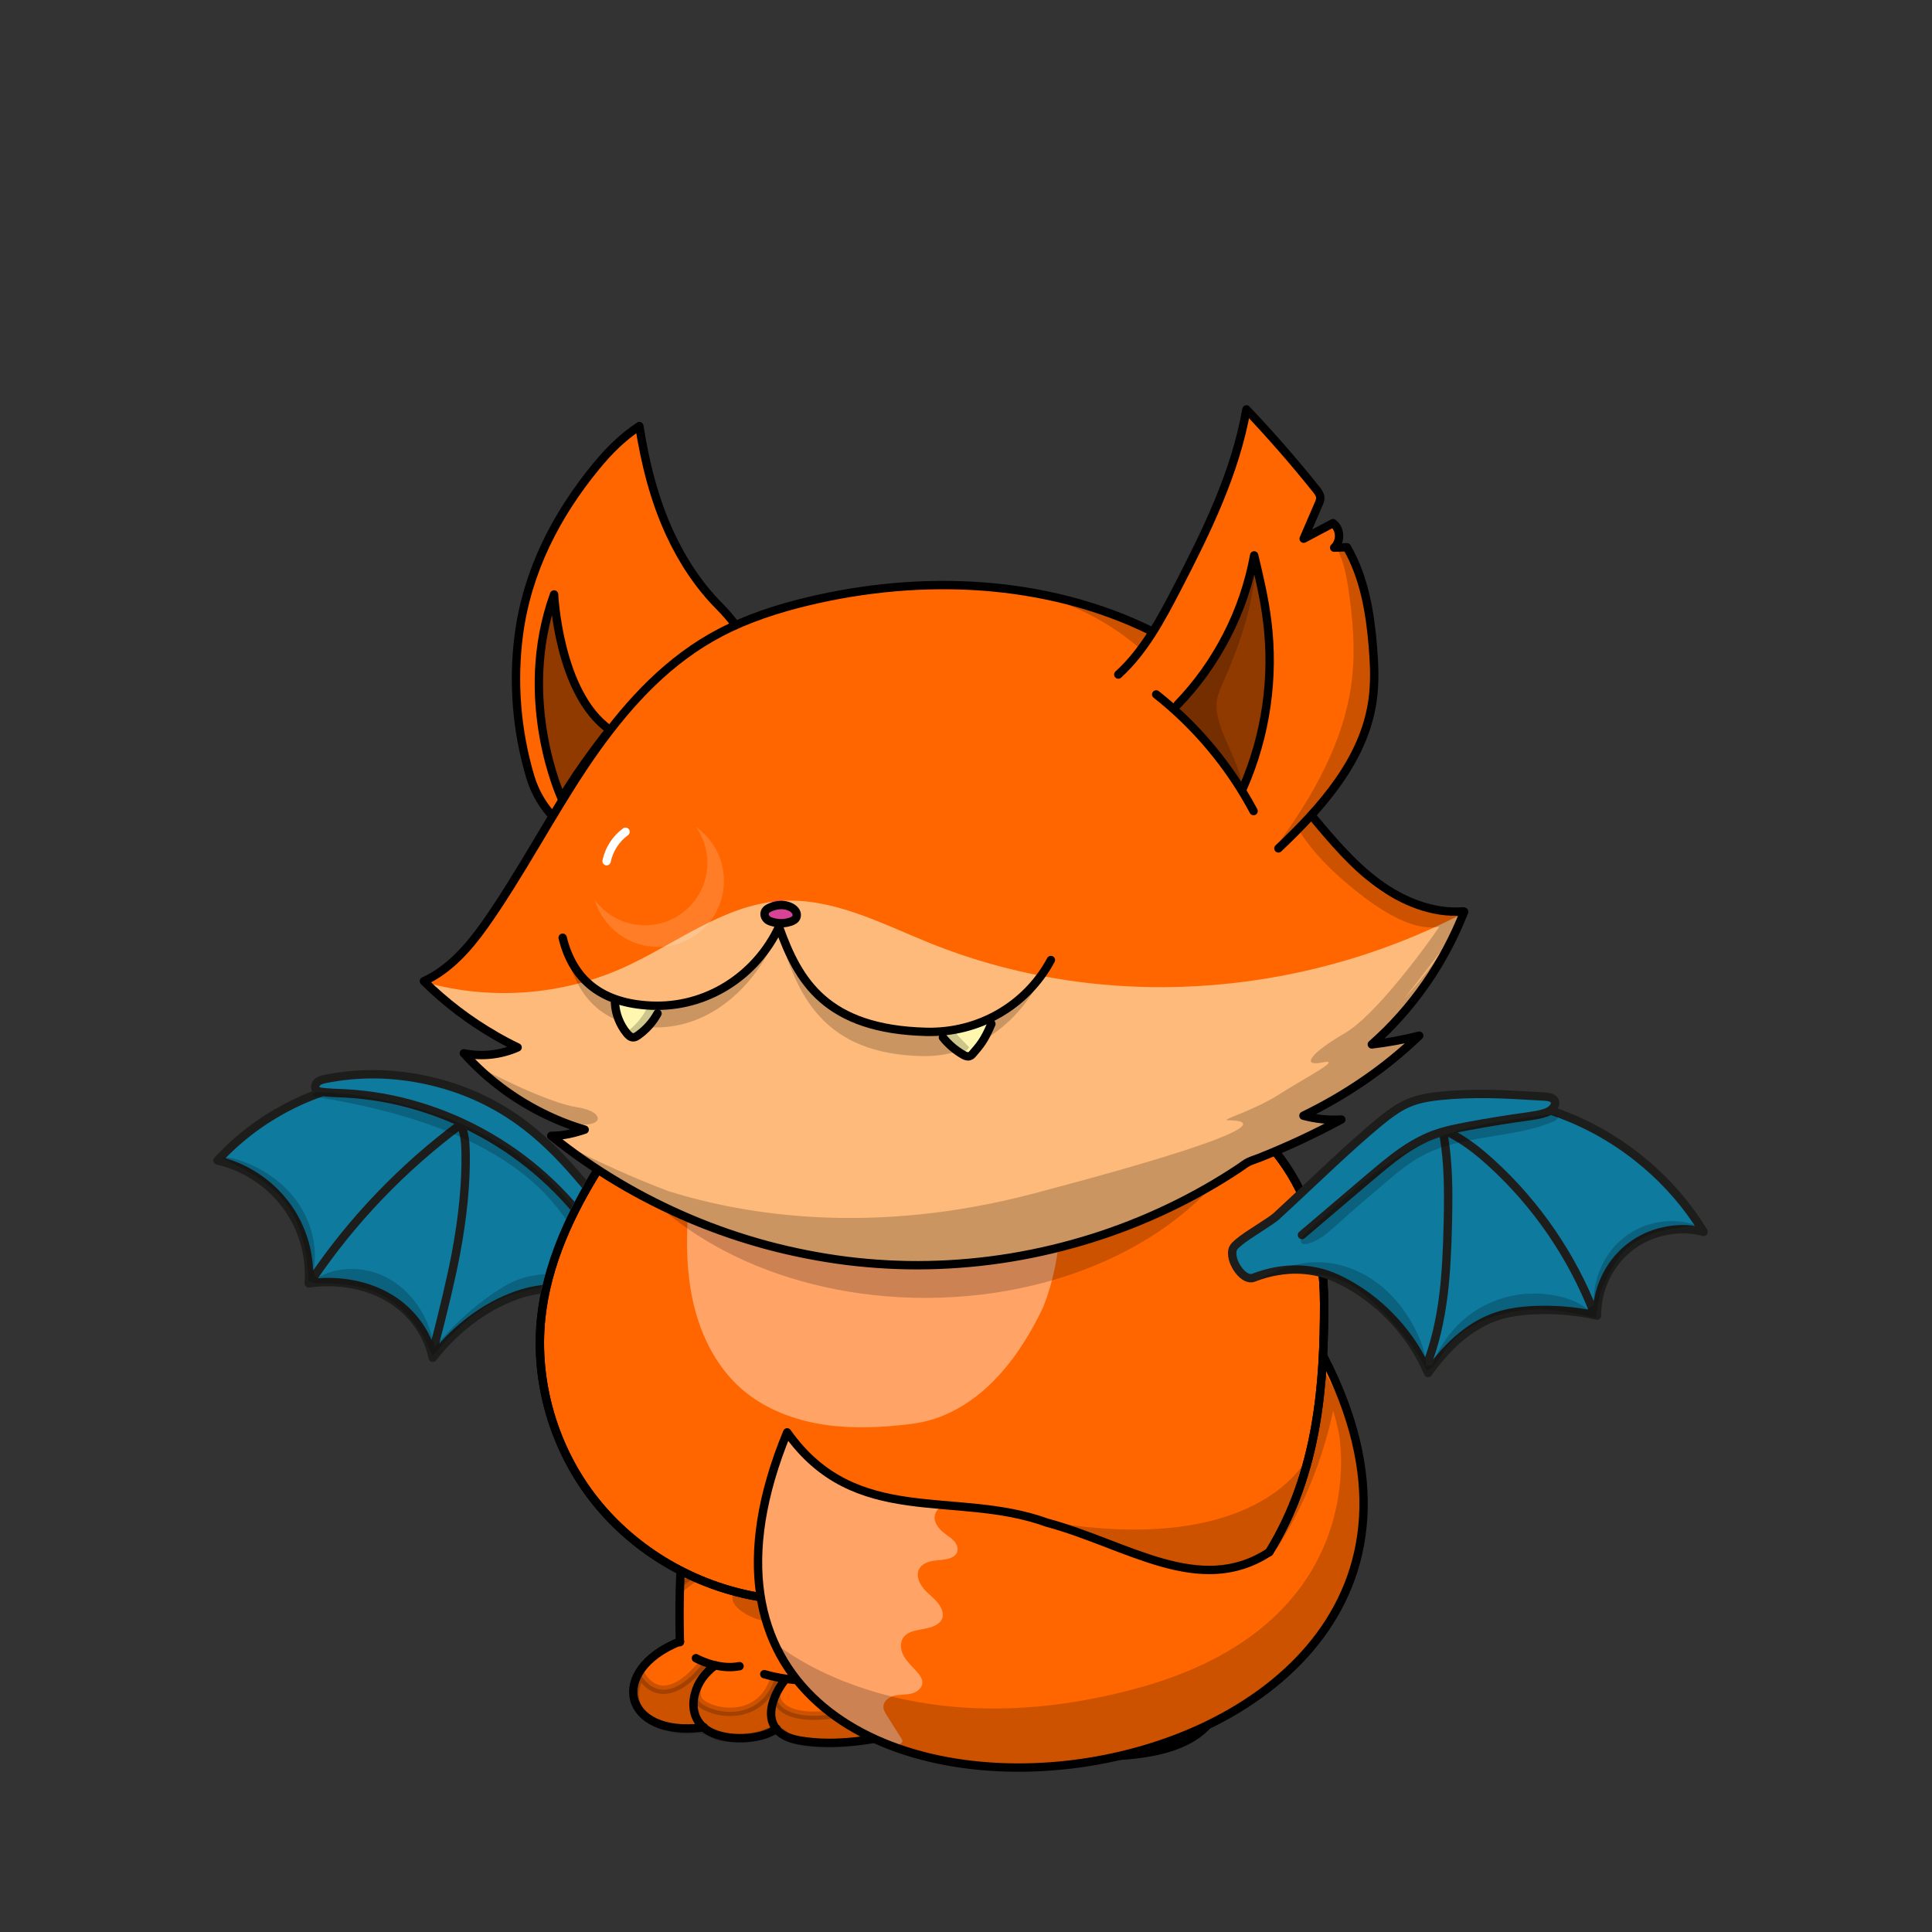 <svg xmlns="http://www.w3.org/2000/svg" xmlns:xlink="http://www.w3.org/1999/xlink" viewBox="0 0 3000 3000" width="100%" height="100%"><rect x="0" y="0" width="3000" height="3000" fill="#333333" stroke="none"/> <g id="Chunky-Legs-Orange" class="legs">  <defs>   <style>    .leg-color {     fill: #FF6600;    }   </style>  </defs>  <g>   <g>    <g>     <path class="leg-color" d="M1092.32,2682.19c-125.31,16.68-149.3-88.25-36.6-133.35-11.18-453.32,152.95-535.26,694.62-430.32,165.28,68.39,100.27,251.78,127.62,391.91,70.19,178.57-36.52,221.28-197.15,216.63-15.92,1.17-27.4-1.52-35.32-6.85l-.19,.29c-52.14,10.89-95.12,6.95-116.02-13.43-29.49,4.41-80.24,5.31-105.04-12.33-3.29-2.4-6.51-5.04-9.25-8.09l-2.35,2.23c-49.69,11.29-113.09,24-171.67,13.55-17.57-3.14-28.89-9.5-35.58-17.68-26.22,18.07-76.44,18.65-103.33,4.18-3.68-1.99-6.92-4.25-9.74-6.74Z" />    </g>    <g>     <path d="M1455.72,2339.01c-4.26,80.38-5.16,162.06-5.81,242.57" style="fill: none; stroke: #000; stroke-linecap: round; stroke-miterlimit: 10; stroke-width: 13px;"/>     <path d="M1466.3,2579.39c-18.71,3.35-36,14.06-47.22,29.42-11.23,15.35-16.39,34.96-13.94,53.93,.9,6.84,2.71,13.68,6.45,19.48,1.01,1.58,2.15,3.04,3.4,4.43,2.74,3.05,5.96,5.69,9.25,8.09,24.8,17.64,75.55,16.74,105.04,12.33,.28-.04,.55-.08,.82-.12" style="fill: none; stroke: #000; stroke-linecap: round; stroke-miterlimit: 10; stroke-width: 13px;"/>     <path d="M1531.33,2619.26c-21.62,41.65-19.71,70.6-2.05,87.81,20.9,20.38,63.88,24.32,116.02,13.43" style="fill: none; stroke: #000; stroke-linecap: round; stroke-miterlimit: 10; stroke-width: 13px;"/>     <path d="M1645.65,2634.87c-15.83,30.41-23.69,69.52-.16,85.34,7.92,5.33,19.4,8.02,35.32,6.85,160.63,4.65,267.34-38.06,197.15-216.63-27.35-140.13,37.66-323.52-127.62-391.91-541.67-104.94-705.8-23-694.62,430.32" style="fill: none; stroke: #000; stroke-linecap: round; stroke-miterlimit: 10; stroke-width: 13px;"/>     <path d="M1055.72,2548.84c.01,.37,.02,.74,.03,1.12" style="fill: none; stroke: #000; stroke-linecap: round; stroke-miterlimit: 10; stroke-width: 13px;"/>     <path d="M1055.72,2548.84s.02-.01,.03-.01" style="fill: none; stroke: #000; stroke-linecap: round; stroke-miterlimit: 10; stroke-width: 13px;"/>     <path d="M1055.72,2548.84c-112.7,45.1-88.71,150.03,36.6,133.35,.23-.03,.47-.06,.7-.09" style="fill: none; stroke: #000; stroke-linecap: round; stroke-miterlimit: 10; stroke-width: 13px;"/>     <path d="M1110.96,2585.97c-31.58,19.79-48.31,70.14-18.64,96.22,2.82,2.49,6.06,4.75,9.74,6.74,26.89,14.47,77.11,13.89,103.33-4.18,.19-.12,.38-.26,.57-.39" style="fill: none; stroke: #000; stroke-linecap: round; stroke-miterlimit: 10; stroke-width: 13px;"/>     <path d="M1219.08,2608.29c-17.08,21.28-31.21,55.08-13.69,76.46,6.69,8.18,18.01,14.54,35.58,17.68,58.58,10.45,121.98-2.26,171.67-13.55" style="fill: none; stroke: #000; stroke-linecap: round; stroke-miterlimit: 10; stroke-width: 13px;"/>    </g>   </g>   <path d="M1080.6,2574.8s33.88,19.2,67.76,12.42" style="stroke: #000; stroke-linecap: round; stroke-miterlimit: 10; stroke-width: 13px;"/>   <path d="M1186.76,2599.65s40.66,12.42,76.8,9.04" style="stroke: #000; stroke-linecap: round; stroke-miterlimit: 10; stroke-width: 13px;"/>   <path d="M1493.96,2609.82s38.4,14.68,70.02,7.91" style="stroke: #000; stroke-linecap: round; stroke-miterlimit: 10; stroke-width: 13px;"/>   <path d="M1609.16,2626.76s36.89,12.58,70.02,6.78" style="stroke: #000; stroke-linecap: round; stroke-miterlimit: 10; stroke-width: 13px;"/>   <path d="M1408.12,2329.72s72.28,13.55,106.16,4.52" style="stroke: #000; stroke-linecap: round; stroke-miterlimit: 10; stroke-width: 13px;"/>   <path d="M1898.29,2575.93c-14.68-68.89-30.49-86.96-28.24-154.73,2.26-67.76,11.29-238.31-88.09-285.74-76.73-36.62-199.9-46.32-252.08-48.83l.22-.86s14.68-9.04-230.4,1.13-243.95,379.48-243.95,379.48c195.39-156.99,337.69,64.38,332.05,107.29-5.65,42.92-29.36,81.32-101.65,89.22s-86.96-22.59-79.06-39.53c7.91-16.94-3.39-19.2-3.39-19.2-24.85,79.06-111.81,53.08-119.72,35.01-7.91-18.07,3.39-31.62,15.81-42.92,12.42-11.29-7.91-13.55-7.91-13.55-66.64,81.32-97.13,16.94-97.13,16.94-39.53,75.67,62.12,89.22,79.06,85.84s25.98,3.39,37.27,9.04c11.29,5.65,55.34,6.78,77.93-3.39s31.62,5.65,31.62,5.65c50.82,22.59,142.31,2.26,171.67-2.26,16.49-2.54,19.8-8.64,19.54-13.5,6.22,10.24,18.02,19.5,39.19,24.79,42.92,6.78,62.12,3.39,62.12,3.39,0,0,12.42-2.26,28.24,7.91,15.81,10.16,56.47,11.29,76.8,7.91,20.33-3.39,27.11-4.52,44.05,0s118.59,3.39,166.02-15.81c47.44-19.2,84.71-64.38,70.02-133.27Zm-442.81-194.96c-.68,11.55-1.37,23.06-2.02,33.82-.03-15.35-.15-25.21-.15-25.21l2.18-8.61Zm262.11,283.05c-56.47,1.13-82.45,1.13-82.45,1.13,0,0,18.07-22.59,7.91-22.59s-41.79,56.47-121.98,13.55c0,0,12.42-31.62,2.26-28.24-10.16,3.39-77.93,60.99-111.81,3.39,0,0-7.84,16.01-5.33,33.63-10.79-41.85,25.37-66.99,36.96-75.42,3.76-2.74,6.18-22.14,7.72-47.88l.19,13.99s71.15-175.06,258.63-83.58c187.48,91.48,64.38,190.87,7.91,192Z" style="opacity: .2; stroke: #000; stroke-linecap: round; stroke-miterlimit: 10; stroke-width: 13px;"/>   <path d="M1155.14,2466.38s64.38,13.55,98.26,10.16,37.27,16.94,10.16,30.49-44.05,13.55-74.54,10.16-77.93-37.27-33.88-50.82Z" style="opacity: .2;"/>   <path d="M1565.11,2496.88s64.38,13.55,98.26,10.16,37.27,16.94,10.16,30.49-44.05,13.55-74.54,10.16-77.93-37.27-33.88-50.82Z" style="opacity: .2;"/>  </g> </g> <g id="Fox-Body" class="body">  <defs>   <style>    .arm-back {     clip-path: url(#body-mask);    }   </style>   <clipPath id="body-mask">    <path d="M0,0V3000H3000V0H0ZM2118.24,2398.54c-7.48,41.34-22.5,80.75-44.63,117.15-20.83,34.28-48.07,66.07-80.96,94.48-88.24,76.23-216.39,126.69-351.6,138.42-19.74,1.71-39.5,2.56-59.09,2.56-44.9,0-88.87-4.47-129.53-13.28-62.05-13.45-115.77-36.33-159.68-67.99-29.44-21.23-54.03-46.28-73.1-74.43-20.14-29.75-34.28-63.22-42.01-99.5-.73-3.39-1.37-6.81-1.99-10.25-44.21-7.67-87.02-22.56-126.43-43.52-.02-.01-.04-.02-.06-.03-2.79-1.48-5.56-3-8.32-4.54-.06-.04-.13-.07-.19-.11-2.71-1.52-5.41-3.07-8.08-4.65-.11-.07-.22-.13-.33-.2-2.63-1.55-5.24-3.13-7.83-4.74-.15-.09-.3-.19-.45-.29-2.55-1.59-5.08-3.2-7.6-4.83-.18-.12-.36-.24-.54-.36-2.48-1.62-4.95-3.26-7.39-4.94-.21-.14-.41-.29-.62-.43-2.41-1.66-4.81-3.33-7.19-5.04-.22-.16-.43-.32-.65-.47-2.36-1.7-4.71-3.42-7.03-5.17-.22-.17-.44-.34-.66-.51-2.31-1.75-4.61-3.51-6.89-5.3-.21-.16-.41-.33-.62-.5-2.28-1.81-4.55-3.63-6.79-5.48-.18-.15-.35-.3-.53-.45-2.27-1.88-4.52-3.78-6.74-5.7-.12-.1-.23-.21-.35-.31-2.28-1.98-4.54-3.98-6.78-6-.02-.02-.05-.04-.07-.06-16.4-14.87-31.57-31.01-45.24-48.3-8.6-10.87-16.66-22.29-24.13-34.17-19.78-31.41-35.44-65.99-45.97-101.79-9.97-33.89-15.43-69.14-16.21-103.96-.36-16.25,.29-32.41,1.98-48.29,2.63-24.74,7.73-49.86,15.35-75.53,6.77-22.81,15.53-46.05,26.33-69.83,13.41-29.53,29.95-59.9,49.74-91.34,27.53-43.77,56.1-78.09,86.94-104.35,.52-.44,1.03-.88,1.54-1.32,.14-.12,.28-.23,.42-.35,3.23-2.71,6.49-5.33,9.77-7.86,1.14-.88,2.29-1.75,3.43-2.61,7.36-5.51,14.91-10.63,22.67-15.38,15.12-9.28,31.05-17.12,47.9-23.61,17.15-6.6,35.26-11.82,54.52-15.67,96.9-19.42,183.31-17.82,274.78-16.12,39.67,.73,80.69,1.49,123.62,.51,27.02-.59,98.56,0,179.21,18.13,17.99,4.05,35.31,8.69,51.95,13.92,67.84,21.34,124.3,52.52,168.46,93.04,2.76,2.54,5.5,5.1,8.16,7.71,68.94,67.45,103.89,158.4,103.89,270.32,0,19.33-.24,38.82-.89,58.4,0,.01,0,.02,0,.03-.21,6.23-.46,12.46-.75,18.71-.01,.3-.03,.6-.04,.89,54.45,105.29,73.75,204.64,57.34,295.29Z" style="fill: #4cff3e;"/>   </clipPath>  </defs>  <g>   <g>    <path class="body-color" d="M1084.25,1663.94c-105.54,61.16-180.64,167.22-219.48,282.83-18.97,56.51-30.06,116.38-25.68,175.86,6.45,86.96,46.58,170.19,107.48,232.64,60.9,62.45,141.54,104.25,228.12,120.12,10.06,15.74,14.06,34.45,20.26,52.13,19.48,56.13,61.16,102.45,109.67,136.64,60.9,42.97,133.29,68.51,207.22,78.32,73.93,9.81,149.41,4.13,223.99-11.48,74.32-24.39,147.99-53.16,212.89-96.9,64.9-43.74,120.77-103.74,148.9-176.64,13.42-34.84,20.26-71.87,22.71-109.93-2.45-80.64-24-160.64-64.26-233.28,1.29-87.09,1.94-177.54-33.81-256.89-31.1-68.9-88.25-124.25-154.57-160.77-66.32-36.51-141.28-54.84-216.51-62.32-44.9-5.29-90.06-10.45-135.09-8.13-20.26,1.03-40.51,3.74-60.9,4-26.84,.39-53.68-3.1-80.51-4.13-30.32-1.16-60.77,.9-90.96,2.97-63.74,4.52-133.93-2.97-199.48,34.97Z" style="fill: #f60;"/>    <g>     <path d="M1340.11,1687.29c-62.32,.9-126.58,2.19-183.86,26.71-22.06,9.42-43.22,22.71-57.68,41.93-20.39,27.1-25.03,62.45-28,96.25-4.77,54.06-6.58,109.03,4.13,162.32,10.71,53.29,34.97,105.03,75.61,141.16,32.77,29.03,74.58,46.45,117.67,54.58,42.97,8.13,87.22,7.23,130.83,2.71,12.52-1.29,25.16-2.84,37.42-5.68,42.97-10.06,81.16-35.87,111.48-68s53.42-70.32,72-109.16c21.81-55.22,30.06-115.74,23.87-174.7-2.45-23.22-7.23-46.45-17.81-67.22-20.9-40.39-61.8-66.32-103.48-84.51-12.39-5.42-25.16-10.32-38.45-13.03-16-3.35-32.64-3.61-49.03-3.87-22.06-.39-44.13-.13-94.71,.52Z" style="fill: #fff; isolation: isolate; opacity: .4;"/>     <path d="M1221.53,2226.89c-21.42,51.61-39.35,105.16-45.8,160.64-6.45,55.48-1.03,113.29,22.58,163.86,33.16,71.22,99.48,122.7,171.74,153.54,8.9,3.87,19.48,7.35,28,2.84,1.42-.77,2.97-1.94,3.23-3.61,.26-1.55-.65-3.1-1.42-4.39-7.61-12-15.23-24-22.84-36.13-2.58-4-5.29-8.39-5.29-13.29-.13-8.77,8.39-15.23,16.9-17.29,8.52-2.06,17.42-1.16,25.93-3.1,8.52-1.94,17.29-8,17.68-16.64,.26-5.68-2.97-10.97-6.71-15.35-6.71-8-14.84-14.97-20.52-23.74-5.68-8.77-8.52-20.52-3.35-29.68,10.32-18.19,40-10.71,56-24.13,2.06-1.68,3.87-3.87,5.03-6.32,1.81-4,1.55-8.52,.39-12.77-3.74-12.64-15.48-20.9-24.9-30.19-9.42-9.29-17.16-23.74-10.71-35.22,4.26-7.61,13.55-11.1,22.19-12.39,8.64-1.29,17.68-1.03,25.93-4.13,4.13-1.55,8.13-4,10.06-8,2.71-5.29,.9-12-2.71-16.77-3.61-4.77-8.77-8.13-13.55-11.61-8.39-6.06-16.64-13.93-18.06-24.26-1.42-10.19,7.87-22.06,17.81-19.1-12.39-1.68-24.9-1.55-37.29-2.19-77.93-4.26-153.16-44.52-210.31-110.58Z" style="fill: #fff; isolation: isolate; opacity: .4;"/>    </g>   </g>   <g>    <path d="M1178.7,2479.65c-99.61-16.77-192.77-70.84-255.34-149.93-62.58-79.09-93.67-183.09-82.96-283.47,8.9-83.87,45.55-162.57,90.45-233.93,62.97-100.13,130.7-149.8,222.96-168.25,138.45-27.74,256.12-12.26,397.27-15.48,94.45-2.06,505.01,14.19,505.01,396.63,0,119.87-8.39,260.63-85.29,385.02" style="fill: none; stroke: #000; stroke-linecap: round; stroke-linejoin: round; stroke-width: 13px;"/>    <path d="M1970.67,2410.23c-108.38,70.58-220.51-12.39-345.15-45.93-141.93-51.48-297.02,9.94-403.21-140.12-325.15,787.97,1219.82,627.07,832.22-119.09" style="fill: none; stroke: #000; stroke-linecap: round; stroke-linejoin: round; stroke-width: 13px;"/>    <path d="M1178.7,2479.65c-99.61-16.77-192.77-70.84-255.34-149.93-62.58-79.09-93.67-183.09-82.96-283.47,8.9-83.87,45.55-162.57,90.45-233.93,62.97-100.13,130.7-149.8,222.96-168.25,138.45-27.74,256.12-12.26,397.27-15.48,94.45-2.06,505.01,14.19,505.01,396.63,0,119.87-8.39,260.63-85.29,385.02" style="fill: none; stroke: #000; stroke-linecap: round; stroke-linejoin: round; stroke-width: 13px;"/>   </g>   <g style="opacity: .2;">    <path d="M2054.92,2127.79c-10.06,96.51-36.39,191.48-74.32,280.25,42.84-66.32,73.29-140.51,89.54-217.8,3.65,12.31,6.71,24.82,9.19,37.46,4.23,25.24,41.02,296.53-312.05,393.41-370.45,101.65-566.96-72.28-566.96-72.28,20.19,53.84,82.17,123.84,185.93,161.3,71.33,32.83,154.44,40.21,233.86,35.57,109.42-6.32,219.48-33.93,311.08-94.19,91.61-60.26,162.96-155.35,180.38-263.6,14.45-89.67-9.16-183.86-56.64-260.12Z"/>    <path d="M1609.94,2359.89c-49.12-13-84.36-18.87-84.36-18.87,29.78,7.73,57.86,13.96,84.36,18.87Z"/>    <path d="M1984.12,2392.97c29.36-60.99,45.18-128.75,45.18-128.75,0,0-74.04,159.76-419.36,95.67,37.05,9.8,82.01,23.66,125.71,42.11,101.65,42.92,219.11,51.95,248.47-9.04Z"/>   </g>   <path id="neck-shadow" d="M1622.71,1629.49s-166.02,3.39-389.65,3.39c-145.19,0-237.53,89.98-284.45,153.1,84.38,135.3,271.24,229.38,488.22,229.38,235.18,0,434.98-110.5,507.26-264.23-117.52-108.4-321.39-121.64-321.39-121.64Z" style="opacity: .2;"/>  </g> </g> <g id="Bat-Wings" class="arms">  <defs>   <style>   </style>  </defs>  <g class="arm-front">   <g id="bat-wing-front" transform="translate(1913.3 1698.65)">    <animateTransform attributeName="transform" additive="replace" type="translate" repeatCount="indefinite" dur="1.333s" keyTimes="0;.025;.025;.05;.05;.075;.075;.1;.1;.125;.125;.15;.15;.175;.175;.2;.2;.225;.225;.25;.25;.275;.275;.3;.3;.325;.325;.35;.35;.375;.375;.4;.4;.425;.425;.45;.45;.475;.475;.5;.5;.525;.525;.55;.55;.575;.575;.6;.6;.625;.625;.65;.65;.675;.675;.7;.7;.725;.725;.75;.75;.775;.775;.8;.8;.825;.825;.85;.85;.875;.875;.9;.9;.925;.925;.95;.95;.975;.975;1" values="1975.25,1943.35;1975.25,1943.35;1975.237,1943.316;1975.237,1943.316;1975.262,1943.444;1975.262,1943.444;1975.267,1943.395;1975.267,1943.395;1975.297,1943.432;1975.297,1943.432;1975.298,1943.415;1975.298,1943.415;1975.304,1943.448;1975.304,1943.448;1975.261,1943.353;1975.261,1943.353;1975.355,1943.321;1975.355,1943.321;1975.263,1943.435;1975.263,1943.435;1975.337,1943.367;1975.337,1943.367;1975.365,1943.379;1975.365,1943.379;1975.324,1943.367;1975.324,1943.367;1975.383,1943.309;1975.383,1943.309;1975.289,1943.406;1975.289,1943.406;1975.313,1943.426;1975.313,1943.426;1975.284,1943.329;1975.284,1943.329;1975.363,1943.425;1975.363,1943.425;1975.27,1943.401;1975.27,1943.401;1975.322,1943.325;1975.322,1943.325;1975.396,1943.306;1975.396,1943.306;1975.42,1943.295;1975.42,1943.295;1975.338,1943.377;1975.338,1943.377;1975.38,1943.284;1975.38,1943.284;1975.381,1943.282;1975.381,1943.282;1975.351,1943.388;1975.351,1943.388;1975.442,1943.293;1975.442,1943.293;1975.35,1943.393;1975.35,1943.393;1975.387,1943.342;1975.387,1943.342;1975.418,1943.329;1975.418,1943.329;1975.371,1943.379;1975.371,1943.379;1975.284,1943.278;1975.284,1943.278;1975.309,1943.443;1975.309,1943.443;1975.394,1943.428;1975.394,1943.428;1975.379,1943.297;1975.379,1943.297;1975.355,1943.335;1975.355,1943.335;1975.389,1943.379;1975.389,1943.379;1975.278,1943.399;1975.278,1943.399;1975.281,1943.31;1975.281,1943.31;1975.25,1943.35;1975.25,1943.35" calcMode="discrete"/>    <animateTransform attributeName="transform" additive="sum" type="rotate" repeatCount="indefinite" dur="1.333s" keyTimes="0;.025;.025;.05;.05;.075;.075;.1;.1;.125;.125;.15;.15;.175;.175;.2;.2;.225;.225;.25;.25;.275;.275;.3;.3;.325;.325;.35;.35;.375;.375;.4;.4;.425;.425;.45;.45;.475;.475;.5;.5;.525;.525;.55;.55;.575;.575;.6;.6;.625;.625;.65;.65;.675;.675;.7;.7;.725;.725;.75;.75;.775;.775;.8;.8;.825;.825;.85;.85;.875;.875;.9;.9;.925;.925;.95;.95;.975;.975;1" values="0,0,0;0,0,0;-.086,0,0;-.086,0,0;-.343,0,0;-.343,0,0;-.771,0,0;-.771,0,0;-1.371,0,0;-1.371,0,0;-2.143,0,0;-2.143,0,0;-3.085,0,0;-3.085,0,0;-4.199,0,0;-4.199,0,0;-5.486,0,0;-5.486,0,0;-6.943,0,0;-6.943,0,0;-8.529,0,0;-8.529,0,0;-9.986,0,0;-9.986,0,0;-11.272,0,0;-11.272,0,0;-12.386,0,0;-12.386,0,0;-13.329,0,0;-13.329,0,0;-14.1,0,0;-14.1,0,0;-14.701,0,0;-14.701,0,0;-15.129,0,0;-15.129,0,0;-15.386,0,0;-15.386,0,0;-15.473,0,0;-15.473,0,0;-15.395,0,0;-15.395,0,0;-15.164,0,0;-15.164,0,0;-14.776,0,0;-14.776,0,0;-14.235,0,0;-14.235,0,0;-13.538,0,0;-13.538,0,0;-12.688,0,0;-12.688,0,0;-11.682,0,0;-11.682,0,0;-10.522,0,0;-10.522,0,0;-9.206,0,0;-9.206,0,0;-7.736,0,0;-7.736,0,0;-6.266,0,0;-6.266,0,0;-4.951,0,0;-4.951,0,0;-3.791,0,0;-3.791,0,0;-2.785,0,0;-2.785,0,0;-1.934,0,0;-1.934,0,0;-1.237,0,0;-1.237,0,0;-.696,0,0;-.696,0,0;-.309,0,0;-.309,0,0;-.078,0,0;-.078,0,0;0,0,0;0,0,0" calcMode="discrete"/>    <animateTransform attributeName="transform" additive="sum" type="scale" repeatCount="indefinite" dur="1.333s" keyTimes="0;.275;.275;.725;.725;1" values="1,1;1,1;1,.999;1,.999;1,1;1,1" calcMode="discrete"/>    <animateTransform attributeName="transform" additive="sum" type="translate" repeatCount="indefinite" dur="1.333s" keyTimes="0;.025;.025;.05;.05;.075;.075;.125;.125;.15;.15;.175;.175;.2;.2;.225;.225;.25;.25;.275;.275;.3;.3;.325;.325;.35;.35;.375;.375;.4;.4;.425;.425;.45;.45;.475;.475;.525;.525;.55;.55;.575;.575;.6;.6;.625;.625;.65;.65;.675;.675;.7;.7;.75;.75;.775;.775;.8;.8;.825;.825;.85;.85;.9;.9;.925;.925;.95;.95;.975;.975;1" values="-61.95,-244.7;-61.95,-244.7;-62,-244.7;-62,-244.7;-61.95,-244.75;-61.95,-244.75;-62.05,-244.75;-62.05,-244.75;-62,-244.75;-62,-244.75;-62,-244.8;-62,-244.8;-62,-244.7;-62,-244.7;-62.15,-244.65;-62.15,-244.65;-62,-244.8;-62,-244.8;-62,-244.7;-62,-244.7;-61.95,-244.8;-61.95,-244.8;-62.05,-244.7;-62.05,-244.7;-62.1,-244.65;-62.1,-244.65;-61.95,-244.8;-61.95,-244.8;-62,-244.75;-62,-244.75;-61.95,-244.7;-61.95,-244.7;-62,-244.8;-62,-244.8;-61.95,-244.75;-61.95,-244.75;-62.05,-244.65;-62.05,-244.65;-62.05,-244.7;-62.05,-244.7;-61.95,-244.75;-61.95,-244.75;-62.05,-244.7;-62.05,-244.7;-62.05,-244.65;-62.05,-244.65;-62.05,-244.8;-62.05,-244.8;-62.1,-244.8;-62.1,-244.8;-61.95,-244.75;-61.95,-244.75;-62.1,-244.7;-62.1,-244.7;-62.05,-244.8;-62.05,-244.8;-61.95,-244.6;-61.95,-244.6;-62,-244.8;-62,-244.8;-62.05,-244.75;-62.05,-244.75;-62.1,-244.7;-62.1,-244.7;-62.1,-244.75;-62.1,-244.75;-61.95,-244.7;-61.95,-244.7;-62,-244.7;-62,-244.7;-61.95,-244.7;-61.95,-244.7" calcMode="discrete"/>    <g>     <g>      <path class="arm-color" fill="#0E7A9E" stroke="none" d="M252.85 353.65Q255.086 356.327 257.3 359.1 273.309 379.179 293.2 410.5 277.076 380.633 253.9 354.8 253.379 354.219 252.85 353.65M19.25 282.75Q20.010 283.486 20.75 284.15 27 289.8 34.1 290.8 50.431 279.960 69.45 275.2 51.406 278.339 33.35 285.3 26.95 287.8 19.35 282.8 19.312 282.775 19.25 282.75M36.25 212.1Q30.166 213.621 22.4 214.85 13.7 222.5 9.7 227.65 6.828 231.286 5.05 234.95 12.536 227.258 35 212.9 35.638 212.491 36.25 212.1M298.5 6.6Q298.676 6.563 298.85 6.5 277.141 10.701 260.45 18.7 213.7 48.25 175.45 87.1 167.65 94.95 154.1 109.7 152.943 110.955 151.8 112.15 196.603 70.275 227.8 44.5 240.65 33.85 249.5 27.8 261.85 19.25 273.2 14.35 284.5 9.5 298.5 6.6M535 340.8Q551.8 344.1 563 344.5 562.996 343.983 563 343.45 537.773 338.119 512.2 336.3 519.091 337.642 535 340.8M479.25 1.9Q475 1.15 467.8 .9 433.918 -.258 399.75 .1 402.494 .141 405.25 .2 432.25 .8 485.75 4.15 486.349 4.194 486.9 4.25 483.559 2.692 479.25 1.9M671.9 213Q700.100 207.103 727.1 213 728.356 211.824 729.85 210.45 725.186 202.975 720.25 195.7 678.081 143.649 625.45 102.35 567.892 57.208 502.05 28.3 498.616 27.104 495.15 25.95 498.616 27.104 502.05 28.3 498.688 26.834 495.3 25.4 495.926 24.542 496.35 23.6 492.730 27.023 487.55 28.9 481.05 31.2 472.55 32.85 467.8 33.75 457.2 35.25 413.45 41.2 367.15 49.8 349.35 53.1 338.95 55.6 323.5 59.3 311.4 63.9 287 73.2 260.25 92.2 243.95 103.85 214.15 129.15L108.35 219.1 214.15 129.15Q243.95 103.85 260.25 92.2 287 73.2 311.4 63.9 323.5 59.3 338.95 55.6 349.35 53.1 367.15 49.8 413.45 41.2 457.2 35.25 467.8 33.75 472.55 32.85 481.05 31.2 487.55 28.9 492.730 27.023 496.35 23.6 498.183 19.774 496.65 14.85 494.8 9.05 489.75 5.8 488.430 4.946 486.9 4.25 486.349 4.194 485.75 4.15 432.25 .8 405.25 .2 402.494 .141 399.75 .1 376.423 .345 352.95 1.3 323.5 2.5 305.5 5.35 304.707 5.477 303.9 5.6L298.85 6.5Q298.676 6.563 298.5 6.6 284.5 9.5 273.2 14.35 261.85 19.25 249.5 27.8 240.65 33.85 227.8 44.5 196.603 70.275 151.8 112.15 138.884 126.181 132.85 132.4 118.8 146.6 110 154.45 90.8 171.6 84.35 177.5 70 190.5 59.15 200.9 53.55 205.85 47.1 208.6 42.574 210.506 36.25 212.1 35.638 212.491 35 212.9 12.536 227.258 5.05 234.95 2.990 239.182 2.4 243.45 1.4 250.4 4.25 258.45 6.4 264.5 11.3 272.35 15.198 278.663 19.25 282.75 19.312 282.775 19.35 282.8 26.95 287.8 33.35 285.3 51.406 278.339 69.45 275.2 90.510 269.949 114.85 272.1 158.05 275.85 195.55 300.75 225.379 320.544 252.85 353.65 253.379 354.219 253.9 354.8 277.076 380.633 293.2 410.5 299.227 419.957 305.6 430.45 320.45 405.3 343.05 385.2 365.05 365.65 392.2 352.85 419.3 340.05 448.4 335.5 478.3 330.8 507.15 335.35 507.969 335.483 512.2 336.3 537.773 338.119 563 343.45 563.034 314.616 576.15 287.6 589.45 260.3 612.55 241.9 613.432 241.200 614.3 240.5 615.742 239.341 617.2 238.2 641.1 219.4 671.9 213M370.1 80.55Q351.85 67.2 334 58.7 351.85 67.2 370.1 80.55 385.25 91.6 402.75 107.6 455.1 155.4 495.55 214.4 535.95 273.35 561.7 339.35 535.95 273.35 495.55 214.4 455.1 155.4 402.75 107.6 385.25 91.6 370.1 80.55M335 197.3Q335.85 156.9 334.95 131.55 333.7 95.45 328.8 66.2 333.7 95.45 334.95 131.55 335.85 156.9 335 197.3 333.55 267.5 328.25 311.05 320.6 373.15 302.1 421 320.6 373.15 328.25 311.05 333.55 267.5 335 197.3M722.5 217.3Q724.212 215.649 727.1 213 700.100 207.103 671.9 213 641.1 219.4 617.2 238.2 615.742 239.341 614.3 240.5 636.818 223.298 665.05 216.95 694.65 210.25 722.5 217.3M729.85 210.45Q730.404 209.943 731 209.4 725.712 202.472 720.25 195.7 725.186 202.975 729.85 210.45Z"/>     </g>     <path stroke="#1D1D1B" stroke-width="13" stroke-linejoin="round" stroke-linecap="round" fill="none" d="M720.25 195.725Q725.186 202.975 729.85 210.45 731.004 212.322 732.15 214.2 729.625 213.542 727.1 213M614.325 240.525Q592.425 258.678 579.7 285.35 566.15 313.75 566.6 344.25 564.799 343.85 563 343.475M512.2 336.3Q490.749 334.783 469.05 335.75 436.85 337.05 413.05 344.65 353.95 363.5 304.3 433.4 299.248 421.663 293.2 410.5M252.85 353.65Q221.334 318.823 181.2 296.1 159.1 283.5 139.15 278.05 114.05 271.2 87.1 273.05 78.290 273.672 69.475 275.2M19.275 282.75Q12.470 278.201 7.05 269.35 1.6 260.5 .35 251.8 -1.05 242.3 3.3 236.9 4.038 235.983 5.05 234.95M36.275 212.1Q63.264 194.795 68.2 190.3 78.1 181.35 147.2 116.5 149.536 114.305 151.825 112.15M298.85 6.525L303.925 5.6Q313.274 3.926 324.85 2.85 358.260 -.528 399.775 .1M486.925 4.25Q491.424 4.656 494 5.5 498.4 6.9 500.3 10.1 503.35 15.25 498.6 21.2 497.565 22.495 496.35 23.625M502.05 28.325Q571.442 52.688 629.8 98.85 682.885 140.863 720.25 195.725M495.15 25.95Q498.616 27.104 502.05 28.325M727.1 213Q700.100 207.103 671.9 213 641.1 219.4 617.2 238.2 615.742 239.341 614.325 240.525M563 343.475Q537.773 338.119 512.2 336.3M293.2 410.5Q277.076 380.633 253.9 354.8 253.379 354.219 252.85 353.65M69.475 275.2Q51.406 278.339 33.35 285.3 26.95 287.8 19.35 282.8 19.312 282.775 19.275 282.75M5.05 234.95Q12.536 227.258 35 212.9 35.638 212.491 36.275 212.1M151.825 112.15Q196.603 70.275 227.8 44.5 240.65 33.85 249.5 27.8 261.85 19.25 273.2 14.35 284.5 9.5 298.5 6.6 298.676 6.563 298.85 6.525M486.925 4.25Q486.349 4.194 485.75 4.15 432.25 .8 405.25 .2 402.494 .141 399.775 .1M496.35 23.625Q492.730 27.023 487.55 28.9 481.05 31.2 472.55 32.85 467.8 33.75 457.2 35.25 413.45 41.2 367.15 49.8 349.35 53.1 338.95 55.6 323.5 59.3 311.4 63.9 287 73.2 260.25 92.2 243.95 103.85 214.15 129.15L108.35 219.1M561.7 339.35Q535.95 273.35 495.55 214.4 455.1 155.4 402.75 107.6 385.25 91.6 370.1 80.55 351.85 67.2 334 58.7M302.1 421Q320.6 373.15 328.25 311.05 333.55 267.5 335 197.3 335.85 156.9 334.95 131.55 333.7 95.45 328.8 66.2"/>    </g>    <g>     <g>      <path fill="#000" fill-opacity=".2" stroke="none" d="M499.55 42.6Q502.8 41.25 504.65 38.7 506.8 35.75 504.85 33.7 503.7 32.55 500.85 32.25 497.4 32 493 32.35 492 32.4 485.1 33.05 421.9 40.7 386.2 48.3 332.2 59.8 291.95 79.1 251.8 98.5 210.2 131.7 178.75 156.7 112.35 218.3L112.3 218.3Q105 225.05 107 230.2 107.9 232.55 111.05 233.1 113.6 233.55 116.85 232.75 129.25 229.6 142.45 220.1 150 214.65 164.7 201.3 180.05 187.35 199.85 170.25 210.95 160.65 235.55 139.75 254.4 123.7 264.9 115.75 281.6 103.1 296.45 95.25 317.35 84.25 345.25 77.1 364.05 72.3 397.05 67 435.45 60.75 449.25 57.8 478.3 51.65 499.55 42.6M656.3 215.6Q669.1 211.55 687.3 208.6 697.9 206.9 719.9 203.85 692.2 193.95 661.75 199.3 631.6 204.6 608.3 223.1 585.25 241.4 572.7 269.45 560.2 297.35 561.45 327.35 557.8 329.95 556 331.2 556.4 330.95 556.95 330.95 553.45 332.85 551.1 333.8 537.7 322.8 516.3 316.65 485.8 307.7 453.45 310.7 421 313.7 392.65 328.1 364.35 342.5 342.85 367 321.45 391.4 310.6 421.55 306.55 421.7 301.05 421.55 300.75 409.95 297.1 397.1 294.05 386.6 288.3 373.8 277.35 349.95 262.1 330.15 246 309.3 226.25 294.3 205.55 278.6 181.65 270.05 156.85 261.2 131.8 261.3 89.15 261.45 41.85 288 62.25 281.6 83.85 279.45 105.25 277.35 126.75 279.45 155.75 282.6 176.15 292.5 191.3 299.7 206.95 312.8 218.1 322.1 233.85 338.45 256.8 362.4 271.55 381.4 290.55 405.85 302.1 429.4 310 426.3 316.95 417.4 317.25 417 328.05 400.85 339.85 383.35 358.25 369.75 375.5 357 396.7 349 432.65 335.2 479.4 334.3 522.95 337.05 565.45 348.35 566.35 338.65 566.95 333.85 568 325.8 569.45 319.45 571.75 309.2 576.5 297.85 580.2 289.05 586.35 277.25 595.35 259.75 603.9 249.25 613.55 237.55 627.65 228.75 640.55 220.7 656.3 215.6Z"/>     </g>    </g>   </g>  </g>  <g class="arm-back">   <g id="bat-wing-back" transform="translate(337.8 1665.4)">    <animateTransform attributeName="transform" additive="replace" type="translate" repeatCount="indefinite" dur="1.333s" keyTimes="0;.025;.025;.05;.05;.075;.075;.1;.1;.125;.125;.15;.15;.175;.175;.2;.2;.225;.225;.25;.25;.275;.275;.3;.3;.325;.325;.35;.35;.375;.375;.4;.4;.425;.425;.45;.45;.475;.475;.5;.5;.525;.525;.55;.55;.575;.575;.6;.6;.625;.625;.65;.65;.675;.675;.7;.7;.725;.725;.75;.75;.775;.775;.8;.8;.825;.825;.85;.85;.875;.875;.9;.9;.925;.925;.95;.95;.975;.975;1" values="958.8,1968.25;958.8,1968.25;958.879,1968.226;958.879,1968.226;958.867,1968.337;958.867,1968.337;958.814,1968.298;958.814,1968.298;958.799,1968.221;958.799,1968.221;958.838,1968.319;958.838,1968.319;958.868,1968.312;958.868,1968.312;958.814,1968.36;958.814,1968.36;958.849,1968.259;958.849,1968.259;958.806,1968.348;958.806,1968.348;958.89,1968.314;958.89,1968.314;958.854,1968.316;958.854,1968.316;958.879,1968.258;958.879,1968.258;958.823,1968.299;958.823,1968.299;958.887,1968.255;958.887,1968.255;958.881,1968.358;958.881,1968.358;958.857,1968.246;958.857,1968.246;958.834,1968.271;958.834,1968.271;958.852,1968.337;958.852,1968.337;958.831,1968.213;958.831,1968.213;958.887,1968.283;958.887,1968.283;958.793,1968.305;958.793,1968.305;958.915,1968.217;958.915,1968.217;958.86,1968.325;958.86,1968.325;958.809,1968.354;958.809,1968.354;958.911,1968.346;958.911,1968.346;958.847,1968.334;958.847,1968.334;958.836,1968.343;958.836,1968.343;958.863,1968.309;958.863,1968.309;958.856,1968.301;958.856,1968.301;958.84,1968.254;958.84,1968.254;958.805,1968.324;958.805,1968.324;958.84,1968.303;958.84,1968.303;958.813,1968.26;958.813,1968.26;958.794,1968.309;958.794,1968.309;958.888,1968.267;958.888,1968.267;958.833,1968.183;958.833,1968.183;958.845,1968.256;958.845,1968.256;958.765,1968.307;958.765,1968.307;958.8,1968.25;958.8,1968.25" calcMode="discrete"/>    <animateTransform attributeName="transform" additive="sum" type="rotate" repeatCount="indefinite" dur="1.333s" keyTimes="0;.025;.025;.05;.05;.075;.075;.1;.1;.125;.125;.15;.15;.175;.175;.2;.2;.225;.225;.25;.25;.275;.275;.3;.3;.325;.325;.35;.35;.375;.375;.4;.4;.425;.425;.45;.45;.475;.475;.5;.5;.525;.525;.55;.55;.575;.575;.6;.6;.625;.625;.65;.65;.675;.675;.7;.7;.725;.725;.75;.75;.775;.775;.8;.8;.825;.825;.85;.85;.875;.875;.9;.9;.925;.925;.95;.95;.975;.975;1" values="0,0,0;0,0,0;.07,0,0;.07,0,0;.282,0,0;.282,0,0;.635,0,0;.635,0,0;1.129,0,0;1.129,0,0;1.765,0,0;1.765,0,0;2.542,0,0;2.542,0,0;3.46,0,0;3.46,0,0;4.52,0,0;4.52,0,0;5.721,0,0;5.721,0,0;7.028,0,0;7.028,0,0;8.229,0,0;8.229,0,0;9.289,0,0;9.289,0,0;10.207,0,0;10.207,0,0;10.983,0,0;10.983,0,0;11.619,0,0;11.619,0,0;12.114,0,0;12.114,0,0;12.467,0,0;12.467,0,0;12.679,0,0;12.679,0,0;12.75,0,0;12.75,0,0;12.687,0,0;12.687,0,0;12.494,0,0;12.494,0,0;12.176,0,0;12.176,0,0;11.73,0,0;11.73,0,0;11.156,0,0;11.156,0,0;10.455,0,0;10.455,0,0;9.626,0,0;9.626,0,0;8.671,0,0;8.671,0,0;7.586,0,0;7.586,0,0;6.375,0,0;6.375,0,0;5.163,0,0;5.163,0,0;4.079,0,0;4.079,0,0;3.123,0,0;3.123,0,0;2.294,0,0;2.294,0,0;1.593,0,0;1.593,0,0;1.019,0,0;1.019,0,0;.574,0,0;.574,0,0;.254,0,0;.254,0,0;.063,0,0;.063,0,0;0,0,0;0,0,0" calcMode="discrete"/>    <animateTransform attributeName="transform" additive="sum" type="scale" repeatCount="indefinite" dur="1.333s" keyTimes="0;.3;.3;.7;.7;1" values="1,1;1,1;1,.999;1,.999;1,1;1,1" calcMode="discrete"/>    <animateTransform attributeName="transform" additive="sum" type="translate" repeatCount="indefinite" dur="1.333s" keyTimes="0;.025;.025;.05;.05;.075;.075;.125;.125;.15;.15;.175;.175;.2;.2;.25;.25;.275;.275;.3;.3;.35;.35;.375;.375;.4;.4;.425;.425;.45;.45;.475;.475;.5;.5;.525;.525;.55;.55;.575;.575;.6;.6;.625;.625;.65;.65;.675;.675;.75;.75;.775;.775;.8;.8;.825;.825;.85;.85;.875;.875;.9;.9;.925;.925;.95;.95;.975;.975;1" values="-621,-302.85;-621,-302.85;-621.05,-302.85;-621.05,-302.85;-621.1,-302.95;-621.1,-302.95;-621,-302.9;-621,-302.9;-621,-302.95;-621,-302.95;-621.1,-302.95;-621.1,-302.95;-621.05,-303.05;-621.05,-303.05;-621.05,-302.95;-621.05,-302.95;-621,-302.9;-621,-302.9;-621.05,-303;-621.05,-303;-621,-302.9;-621,-302.9;-621.05,-302.95;-621.05,-302.95;-621,-302.95;-621,-302.95;-621,-302.9;-621,-302.9;-621.05,-302.9;-621.05,-302.9;-621.05,-302.95;-621.05,-302.95;-621.1,-302.8;-621.1,-302.8;-621.15,-302.9;-621.15,-302.9;-621,-303;-621,-303;-621.15,-302.85;-621.15,-302.85;-621.05,-302.95;-621.05,-302.95;-621.05,-303;-621.05,-303;-621.15,-303;-621.15,-303;-621.1,-302.9;-621.1,-302.9;-621.1,-302.95;-621.1,-302.95;-621.1,-302.9;-621.1,-302.9;-621.15,-303.05;-621.15,-303.05;-621.1,-302.9;-621.1,-302.9;-621.05,-302.95;-621.05,-302.95;-621,-302.95;-621,-302.95;-621.2,-302.9;-621.2,-302.9;-621.05,-302.9;-621.05,-302.9;-621.1,-302.85;-621.1,-302.85;-621.05,-302.95;-621.05,-302.95;-621,-302.85;-621,-302.85" calcMode="discrete"/>    <g>     <g>      <path class="arm-color" fill="#0E7A9E" stroke="none" d="M83.1 180.3Q89.25 186.35 94.95 193 117.8 219.65 130.3 251.75 133.9 261.05 137.1 272.05 136 267.55 134.7 263.05 125.4 231.35 106 205.55 95.7 191.8 83.1 180.3M2.15 140.9Q6.45 139.65 10.95 139.5 7.15 138.35 3.25 137.4 2.65 139.15 2.15 140.9M24.35 106.7Q12.75 117.6 6.65 129.55 37.8 97.4 75.5 72.9 79.5 70.3 83.55 67.85 71.05 74.65 58.8 81.9 36.6 95.2 24.35 106.7M160.5 29.9Q158.3 29.65 157.05 29.3 155.25 28.8 154 27.75 152.35 26.35 151.95 24.25 151.7 26.15 152.4 28.1 153.65 31.65 156.85 32.1 154.25 33.2 151.65 34.35 157.3 32.2 163 30.25 161.7 30.05 160.5 29.9M625.85 351.35Q626.3 351.45 626.75 351.55 625 351.05 623.3 350.4 615.45 347.35 607.3 344.85 610.1 346.5 612.7 348.35 625.25 351.25 625.85 351.35M465.35 345.5Q427.35 358.85 393 384.9 362.9 407.7 337.9 438.4 338.7 440.8 339.45 443.2 371.1 399.9 417.7 371.3 457.7 346.7 502.7 336.65 483 339.35 465.35 345.5M385.25 126.3Q385.1 112.25 383.8 102.95 382 90.2 377.5 80.6 309.4 131.3 251.2 192.1 193.95 251.85 147.75 319.85 148.25 322.75 148.85 325.9 179.1 320.7 209.8 326.75 240.25 332.75 266.25 348.9 292.2 364.95 311.25 389.5 326.2 408.75 335.05 430.85 360.35 333.2 370.1 281.35 386.2 195.9 385.25 126.3M558.7 160.75Q545.35 143.15 534.75 131.45 479.4 70.25 402.1 35.5 324.8 .75 242.4 0 219.75 -.2 201.7 2.5 188.5 4.5 176.9 8.2 250.25 -4.45 325.25 11.95 404.9 29.4 469.25 75.85 513.75 108 558.7 160.75M654.5 346.7Q661.6 342.15 666.45 335.1 660.5 340.9 652.3 346.8 646.300 351.154 638.95 352.2 647.087 351.444 654.5 346.7M673.2 319.6Q675.2 311.55 674.75 302.8 674.1 288.75 666.4 282.8 629.5 255.3 592.85 207 573.55 180.7 564.1 167.95 561.35 164.25 558.7 160.75 513.75 108 469.25 75.85 404.9 29.4 325.25 11.95 250.25 -4.45 176.9 8.2 169.5 10.55 162.8 13.55 159.1 15.25 157 16.75 154 18.85 152.7 21.55 152.05 22.9 151.95 24.25 152.35 26.35 154 27.75 155.25 28.8 157.05 29.3 158.3 29.65 160.5 29.9 161.7 30.05 163 30.25 169.8 31.05 178.75 31.55 184.85 31.85 197.1 32.35 256.1 35.3 314 53 370.9 70.35 422.8 100.65 474.7 130.95 517.75 172 561.6 213.7 593.2 263.6 561.6 213.7 517.75 172 474.7 130.95 422.8 100.65 370.9 70.35 314 53 256.1 35.3 197.1 32.35 184.85 31.85 178.75 31.55 169.8 31.05 163 30.25 157.3 32.2 151.65 34.35 116.9 49.55 83.55 67.85 79.5 70.3 75.5 72.9 37.8 97.4 6.65 129.55 4.65 133.4 3.25 137.4 7.15 138.35 10.95 139.5 16.9 139.25 23.25 140.95 31.6 143.15 42.3 149.3 64.65 162.15 83.1 180.3 95.7 191.8 106 205.55 125.4 231.35 134.7 263.05 136 267.55 137.1 272.05 139.3 279.75 141.3 288.3 143.8 299.05 147.75 319.85 193.95 251.85 251.2 192.1 309.4 131.3 377.5 80.6 382 90.2 383.8 102.95 385.1 112.25 385.25 126.3 386.2 195.9 370.1 281.35 360.35 333.2 335.05 430.85 336.55 434.55 337.9 438.4 362.9 407.7 393 384.9 427.35 358.85 465.35 345.5 483 339.35 502.7 336.65 509.6 335.1 516.6 333.9 544.05 329.25 566.75 331.9 590 334.55 607.3 344.85 615.45 347.35 623.3 350.4 625 351.05 626.75 351.55 633.014 352.641 637.9 352.3 638.088 352.319 638.25 352.3 638.35 352.3 638.45 352.3 638.6 352.25 638.75 352.25 638.822 352.243 638.9 352.2L638.95 352.2Q646.300 351.154 652.3 346.8 660.5 340.9 666.45 335.1 666.45 335 666.5 334.95 671.1 328.2 673.2 319.6Z"/>     </g>     <path stroke="#1D1D1B" stroke-width="13" stroke-linejoin="round" stroke-linecap="round" fill="none" d="M666.45 335.1Q674.25 327.35 678.2 319.75 688.1 300.65 671.55 284.9 652.45 264.6 628.85 239 581.6 187.75 559.05 161.15 558.9 160.95 558.7 160.75 513.75 108 469.25 75.85 404.9 29.4 325.25 11.95 250.25 -4.45 176.9 8.2M151.95 24.25Q152.35 26.35 154 27.75 155.25 28.8 157.05 29.3 158.3 29.65 160.5 29.9 161.7 30.05 163 30.25 169.8 31.05 178.75 31.55 184.85 31.85 197.1 32.35 256.1 35.3 314 53 370.9 70.35 422.8 100.65 474.7 130.95 517.75 172 561.6 213.7 593.2 263.6M638.9 352.225L638.95 352.225M638.45 352.3Q638.35 352.3 638.25 352.3 638.088 352.319 637.925 352.325 632.197 352.960 626.75 351.55M607.3 344.85Q577.6 335.85 544.1 334.7 522.35 333.95 502.7 336.65M337.9 438.4Q336 440.7 334.15 443.05 327.7 412.1 307.7 386.4 288.55 361.8 260.85 346.8 234.55 332.6 202.95 327.75 172.95 323.15 141.65 327.45 143.6 299.4 137.1 272.05M83.1 180.3Q72 170.15 59.05 161.75 36.35 146.95 10.95 139.5M3.25 137.4Q1.6 137 -.05 136.6 3.25 133.05 6.65 129.55M151.65 34.35Q115.9 47.9 83.55 67.85M151.95 24.25Q151.65 23 151.8 21.55 152.15 17.85 154.8 15.2 157.15 13.05 160.8 11.7 163.4 10.75 167.7 9.9 172.3 9 176.9 8.2M638.95 352.225Q646.300 351.154 652.3 346.8 660.5 340.9 666.45 335.1M147.75 319.85Q193.95 251.85 251.2 192.1 309.4 131.3 377.5 80.6 382 90.2 383.8 102.95 385.1 112.25 385.25 126.3 386.2 195.9 370.1 281.35 360.35 333.2 335.05 430.85M337.9 438.4Q362.9 407.7 393 384.9 427.35 358.85 465.35 345.5 483 339.35 502.7 336.65M607.3 344.85Q615.45 347.35 623.3 350.4 625 351.05 626.75 351.55M163 30.25Q157.3 32.2 151.65 34.35M3.25 137.4Q7.15 138.35 10.95 139.5M6.65 129.55Q37.8 97.4 75.5 72.9 79.5 70.3 83.55 67.85M137.1 272.05Q136 267.55 134.7 263.05 125.4 231.35 106 205.55 95.7 191.8 83.1 180.3M146.15 322.15Q146.95 321 147.75 319.85M335.05 430.85Q334.65 432.35 334.25 433.9"/>    </g>    <g>     <g>      <path fill="#000" fill-opacity=".2" stroke="none" d="M568.25 269.75Q574.85 278.6 580.5 279.95 584.75 280.95 588.1 279.2 592.05 277.1 593.15 271.7 568.95 223.6 529.5 182.4 491.9 143.1 443.75 113.4 356.2 59.4 237.65 38.7 192.35 30.75 154.85 30.55 151.85 30.55 149.55 32.1 147 33.75 148.25 35.85 149.1 37.2 151.1 37.65 390.8 75.5 499.15 178.85 528.65 207 553.85 247.35 565.55 266.1 568.25 269.75M469.8 320.5Q459.7 323.95 448.8 329.95 440.05 334.75 429.15 342.15 380.7 375 337.65 425.65 336.2 421.35 334.15 414.1 331.65 405.35 330.8 402.55 322.05 375.25 304.6 353.35 286.35 330.5 262.05 318.05 236.75 305.05 208.1 305.05 178.6 305.05 154.7 319.05 150.65 316.65 149.85 310.65 149.3 306.65 150.2 299.7 153.4 273.3 145.7 246.3 138.2 220.05 121.8 198.05 105.95 176.8 83.05 160.8 61 145.4 34.85 136.5 26.5 133.65 20.2 132.6 12.1 131.2 5.3 132.25 25.25 141.8 37.35 148.35 54.7 157.7 67.85 167.05 100.9 190.5 116.65 218.8 125.75 235.3 132.1 259.2 140.75 291.8 141.55 323.95 146.05 326.25 152.55 326.95 156 327.3 164.1 327.3 190.7 327.45 211.65 331.3 236.8 335.95 256.35 346.3 282.2 360 302.75 385.7 321.15 408.75 334.15 439.95 353.75 416.8 369.45 401.45 389.65 381.7 409.65 368.5 442.65 346.7 482.05 337.8 521.4 328.85 560.6 334.3 576 336.45 594.35 341.3 607.9 344.9 630.55 352.2 610.6 330.85 578.95 320.7 550.8 311.65 517.5 312.6 489.75 313.55 469.8 320.5Z"/>     </g>    </g>   </g>  </g> </g> <g id="Foxy" class="head">  <g>   <g id="Foxy-Ear-back" data-name="Ear back">    <path d="M927.1,1310.41c-50.19-14.97-89.03-54.45-103.87-104.64-21.03-71.09-27.22-146.7-17.55-220.25,12.9-98.19,57.68-185.93,120.77-262.31,18.71-22.71,39.61-44,66.32-61.55,9.03,57.55,23.22,114.58,47.74,167.48,19.1,41.29,44.51,80,76.51,112.25,34.58,34.71,59.22,78.19,69.29,126.19,11.74,56,8.52,126.96-48.39,190.96-66.32,74.58-150.45,69.8-210.83,51.87Z" style="fill: #f60;"/>    <path d="M927.1,1310.41c-50.19-14.97-89.03-54.45-103.87-104.64-21.03-71.09-27.22-146.7-17.55-220.25,12.9-98.19,57.68-185.93,120.77-262.31,18.71-22.71,39.61-44,66.32-61.55,9.03,57.55,23.22,114.58,47.74,167.48,19.1,41.29,44.51,80,76.51,112.25,34.58,34.71,59.22,78.19,69.29,126.19,11.74,56,8.52,126.96-48.39,190.96-66.32,74.58-150.45,69.8-210.83,51.87Z" style="fill: none; stroke: #000; stroke-linecap: round; stroke-linejoin: round; stroke-width: 13px;"/>   </g>   <g>    <g class="head-color">     <path d="M659.75,1524.59c42.06,42.97,92.25,78.06,147.09,102.58-27.61,10.19-57.68,13.55-86.71,9.81,50.97,56,117.41,97.67,190.06,119.09-17.29,4.77-35.22,6.97-52.9,5.42,130.96,107.35,293.02,176.25,461.27,196.38,168.25,20.13,341.92-8.9,494.43-82.45,61.42-29.55,119.35-66.19,182.19-92.38,29.81-12.52,61.03-22.84,87.22-41.68-17.29-2.71-34.58-5.29-54.45-9.03,62.97-32.39,120.77-74.45,171.09-124.25-23.48,2.84-46.71,6.84-69.93,13.81,63.87-55.09,113.29-126.96,141.28-206.83-15.87-1.55-31.74,1.81-47.22,5.42-90.32,20.77-180.38,46.97-272.25,47.48-219.73,18.19-416.11-167.61-636.23-155.86-122.96,6.58-233.02,73.93-346.82,121.16-91.09,37.81-186.57,63.22-308.12,91.35Z" style="fill: #feba7a;"/>     <path d="M663.11,1526.01c99.48,27.48,208.38,19.35,302.7-22.45,81.8-36.39,155.99-97.93,245.28-104.51,80.64-5.94,156.38,34.32,231.35,64.77,264.76,107.09,570.82,87.61,827.71-44.64-30.19-.26-59.22-11.35-86.06-25.29-57.16-29.55-107.09-72.77-148.12-126.45,66.19-65.16,102.71-159.61,97.54-252.38-3.23-57.03-21.16-112.12-40.26-166.06-7.61,.26-15.35-.9-22.71-3.48,7.48-11.1,5.29-27.48-4.64-36.26-10.58,10.71-24.39,18.19-39.1,21.29,6.19-16.9,12.26-33.93,18.45-50.84,.9-2.45,1.81-4.9,1.55-7.48-.26-3.1-2.06-5.81-3.87-8.39-31.87-45.03-67.87-87.22-110.06-125.54,1.03,24.26-6.45,48-14.45,70.84-32.9,94.45-76.77,184.9-130.06,268.76-202.7-89.54-441.66-93.03-645.14-10.84-161.93,94.32-215.86,193.15-290.83,314.96-11.48,18.58-23.22,37.16-35.1,55.48-19.35,30.06-39.35,60-59.74,89.29-11.74,16.77-23.61,33.42-37.42,48.51-17.42,18.84-37.42,34.97-57.03,50.71Z" style="fill: #f60;"/>     <path d="M1823.45,1099.83c60.13-61.8,103.74-139.61,125.03-223.22,14.32,29.42,10.97,63.74,14.32,96.25,1.42,13.81,4,27.35,5.55,41.03,8.13,70.71-11.35,141.93-38.84,207.48-3.74-.77-6.19-4.13-8.26-7.23-28.51-41.29-62.84-78.71-97.8-114.32Z" style="fill: #913a00;"/>    </g>    <g>     <path d="M1736.48,1047.45c40-36.51,66.19-85.42,91.09-133.54,45.93-88.64,90.71-179.73,107.87-278.18,37.81,39.87,74.06,81.29,108.38,124.25,2.97,3.74,6.06,7.87,6.32,12.64,.26,3.61-1.29,6.97-2.71,10.32-7.74,17.81-15.35,35.74-23.1,53.55,15.23-8,30.32-16,45.55-24.13,11.74,8.64,12.64,28.26,1.81,38.06,6.58-.26,13.16-.39,19.74-.65,26.84,46.45,36,100.9,40.39,154.45,2.32,28.26,3.48,56.9-.77,85.03-13.42,91.09-79.09,164.9-145.93,228.12" style="fill: none; stroke: #000; stroke-linecap: round; stroke-linejoin: round; stroke-width: 13px;"/>     <path d="M1787.96,979.97c-40.9-20.26-84-35.87-128.12-47.35-44-11.35-89.03-18.58-134.32-21.93-45.55-3.35-91.35-2.84-136.77,1.16-45.55,4-90.84,11.48-135.35,22.19-46.58,11.23-92.51,26.06-135.09,48.39-39.1,20.39-74.45,47.22-106.19,77.93-31.48,30.45-59.22,64.38-84.77,99.87-28.13,39.22-53.16,80.38-77.93,121.67-25.55,42.71-50.71,85.67-78.19,127.09-24.26,36.51-50.58,74.06-86.96,99.61-8.26,5.81-16.9,10.84-26.06,14.97,33.16,32.77,70.45,61.16,110.71,84.38,11.35,6.58,22.97,12.77,34.84,18.45-25.93,11.61-55.61,14.84-83.48,9.16,19.61,21.81,41.55,41.42,65.29,58.45,23.61,17.03,49.16,31.48,75.87,43.22,15.1,6.58,30.58,12.26,46.45,16.9-16.52,5.55-34.32,9.81-51.87,9.55,32.77,26.45,67.35,50.45,103.48,72,36.13,21.55,73.8,40.51,112.51,56.9,38.71,16.39,78.58,30.06,119.22,41.03,40.64,10.84,81.93,18.97,123.74,24.26,42.06,5.16,84.51,7.48,126.83,6.58,42.84-.9,85.55-4.77,127.87-11.74,42.32-6.97,84-16.9,124.9-29.68,40.9-12.77,80.77-28.39,119.48-46.84,38.58-18.32,75.87-39.48,111.48-63.22,4.39-2.97,8.64-6.58,13.42-8.77,5.29-2.45,10.97-4.26,16.39-6.32,11.1-4.39,22.06-8.9,32.9-13.68,21.68-9.29,43.1-19.35,64.13-29.93,10.19-5.16,20.39-10.45,30.45-15.87-19.74,1.29-39.74-.77-58.84-5.94,66.32-32.26,126.96-73.55,179.73-124.25-24.26,6.19-48.77,10.71-73.55,13.55,63.35-55.87,112.38-126.83,143.35-206.06" style="fill: none; stroke: #000; stroke-linecap: round; stroke-linejoin: round; stroke-width: 13px;"/>     <path d="M2272.07,1415.18c-47.48,3.61-94.58-15.74-132.9-44-38.32-28.26-69.42-65.16-100-101.67" style="fill: none; stroke: #000; stroke-linecap: round; stroke-linejoin: round; stroke-width: 13px;"/>     <path d="M1828.22,1094.41c61.42-63.35,103.48-145.16,119.22-231.99,8,33.68,16,67.48,20.26,101.93,11.1,87.74-2.06,178.44-37.68,259.47" style="fill: none; stroke: #000; stroke-linecap: round; stroke-linejoin: round; stroke-width: 13px;"/>     <path d="M1795.32,1078.29c62.19,49.03,114.06,111.22,151.22,181.15" style="fill: none; stroke: #000; stroke-linecap: round; stroke-linejoin: round; stroke-width: 13px;"/>    </g>    <path d="M750.24,1659.98c5.08,3.39,99.95,52.52,145.69,59.29s42.35,33.88-6.78,25.41-138.92-84.71-138.92-84.71Z" style="isolation: isolate; opacity: .2;"/>    <g style="opacity: .2;">     <path d="M1830.93,1105.9c34.58,34.19,67.09,70.45,97.03,108.77-6.71-33.93-27.1-63.87-35.87-97.29-2.32-8.77-3.74-17.93-2.84-26.97,1.16-10.84,5.68-20.9,10.06-30.84,24.77-56.38,45.68-115.61,50.06-177.15-28.26,85.54-66.06,155.09-118.71,210.83-1.68,1.81-3.48,4-3.48,6.45,.13,2.45,1.94,4.52,3.74,6.19Z"/>     <path d="M1980.86,1315.31c45.42-24.26,74.71-70.06,100.25-114.96,18.84-33.16,36.9-67.35,46.19-104.25,9.68-38.71,9.42-79.35,4.26-118.96-5.68-41.68-16.64-82.71-40.51-123.99-5.03-.26-10.06-.52-14.97-.77,10.58,19.1,14.58,41.16,17.81,62.84,6.71,45.42,10.71,91.74,5.68,137.41-10.58,96.64-60.9,184.51-118.7,262.7Z"/>     <path d="M2157.37,1599.68c12.9-13.94,25.81-28,38.71-41.93,24.42-26.85,50.22-55.98,52.57-96.56,5.69-8.14,10.12-14.93,12.75-19.75,4.72-8.65,6.79-14.38,7.08-18.04,2.19-1.32,4.18-2.36,6.05-2.94-2.4-.54-4.81-1.06-7.23-1.56-1.15-1.13-3.02-1.36-5.24-1.06-38.49-7.55-78.56-11.25-112.43-30.8-45.03-26.19-70.45-75.61-105.29-114.19-.77-.9-1.68-1.81-2.71-2.06-2.06-.65-4,.9-5.68,2.32-5.29,4.26-10.32,8.64-16.39,20.13,20.39,31.61,47.48,58.32,76.38,82.32,71.6,59.76,113.08,68.36,139.09,63.39-27.43,40.18-101.32,138.92-146.45,165.12-52.52,30.49-69.46,52.52-35.58,45.74,33.88-6.78-23.72,22.02-66.07,49.13-42.35,27.11-94.87,40.66-79.62,40.66s121.98,1.69-301.55,113.51c-249.65,65.91-446.9,34.1-566.79-3.12-54.98-20.66-108.78-45-160.92-71.99,24.39,20.9,51.35,38.58,79.09,54.84,149.8,87.87,323.86,135.09,497.53,131.48,173.67-3.61,346.44-58.84,489.14-158.96,36.77-14.06,72.9-29.55,108.51-46.32,9.29-4.39,18.84-9.16,25.55-16.9-17.93-3.74-36-7.48-55.87-10.19,65.03-29.03,131.48-61.03,177.8-115.22-21.93-.26-43.87,1.03-72,5.42,12-3.61,21.03-13.16,29.55-22.45Zm22.98-48.89c22.98-28.95,47.06-59.93,63.47-82.8-18.54,29.48-39.84,57.22-63.47,82.8Z"/>     <path d="M1787.06,980.87c-46.19-24.9-96.77-41.42-152.51-50.32,49.29,16,95.35,41.93,134.58,75.74,4.9-9.16,10.84-17.81,17.93-25.42Z"/>    </g>   </g>  </g>  <path d="M872.22,1239.84s-71.15-152.47-11.86-316.8c0,0,6.78,154.16,86.4,210.07,0,0-47.44,59.29-74.54,106.73Z" style="fill: #913a00; stroke: #000; stroke-linecap: round; stroke-linejoin: round; stroke-width: 13px;"/> </g>  <g id="Wombot" class="face">  <defs>   <style>    .eye-blink, .eye-pupil {     opacity: 0;    }    @keyframes blink-shut {     0% { opacity: 0; }     40% { opacity: 0; }     41% { opacity: 1; }     45% { opacity: 1; }     46% { opacity: 0; }     100% { opacity: 0; }    }    @keyframes blink-open {     0% { opacity: 1; }     40% { opacity: 1; }     41% { opacity: 0; }     45% { opacity: 0; }     46% { opacity: 1; }     100% { opacity: 1; }    }    .eye-blink {     animation-duration: 5s;     animation-name: blink-shut;     animation-fill-mode: forwards;     animation-iteration-count: infinite;    }    .eye-pupil {     animation-duration: 5s;     animation-name: blink-open;     animation-fill-mode: forwards;     animation-iteration-count: infinite;    }   </style>  </defs>  <g>   <g style="opacity: .2;">    <path d="M1624.22,1502.8l.19,.13c-37.67,84.76-110.76,138.67-192.19,136.98-152.78-3.19-194.77-92.72-223.43-194.72h-2.16c1.76-3.32,3.44-6.68,5.04-10.1,30,84.61,73.41,159.02,228.45,163.03,76.04,1.97,144.48-35.05,184.1-95.32Z"/>    <path d="M1206.63,1445.18h2.16c-35.74,92.01-112.19,154.13-197.64,150.03-72.73-3.48-118.05-44.27-133.64-125.99l3.01-1.06c19.7,57,64.29,85.97,131.98,89.21,82.83,3.97,156.79-42.06,194.13-112.19Z"/>   </g>   <g>    <path d="M1539.61,1586.16c-26.35,4.27-52.25,11.03-77.3,20.19,9.89,10.87,21.03,20.55,33.2,28.76,1.23,.87,2.71,1.77,4.26,1.76,1.55,0,2.79-.95,4.03-1.88,13.81-11.08,21.73-27.8,35.81-48.82Z" style="fill: #fff7b0;"/>    <path d="M1504.97,1626.18c-4.44-4.49-8.74-8.97-13.18-13.46-3.23-3.36-6.58-6.86-7.92-11.24-5.33,.36-10.5,1.89-14.99,4.64,6.26,9.29,14.86,16.7,23.48,23.98,1.1,.86,2.19,1.73,3.45,2.21,3.05,.76,6.32-1.31,9.15-6.14Z" style="isolation: isolate; opacity: .2;"/>    <path d="M1539.42,1589.84c-10.97,26.08-18.33,34.05-28.45,45.78-1.58,1.95-3.41,3.87-5.79,4.46-3.31,.9-6.68-.66-9.65-2.31-12.01-6.9-22.8-16.16-31.4-26.93" style="fill: none; stroke: #000; stroke-linecap: round; stroke-linejoin: round; stroke-width: 13px;"/>   </g>   <g>    <path d="M955.73,1553.17c2.22,20.15,12.75,39.13,28.5,51.88,.55,.47,1.11,.95,1.88,.89,.64-.05,1.26-.49,1.87-.92,12.36-10.8,25.05-22.4,30.7-37.85,.2-.79,.52-1.59,.09-2.21-.31-.62-.97-.83-1.63-1.04-9.19-3.3-18.58-5.93-27.5-7.44-4.44-.56-9.02-1.11-13.46-1.67-6.16-.94-12.16-1.64-20.45-1.64Z" style="fill: #fff7b0;"/>    <path d="M1005.76,1562.87c-6.52,14.35-16.65,27.18-29.24,36.7,1.6,2.21,3.31,4.27,5.14,6.2,.43,.48,.97,.83,1.51,1.05,.79,.2,1.4-.24,2.15-.68,12.75-7.46,24.84-16.69,32.39-29.44,2.06-3.52,3.7-7.28,4.43-11.22,.07-.78,.14-1.56-.3-2.18-.43-.48-1.09-.69-1.61-.78-3.16-.66-6.18-1.2-14.47,.35Z" style="isolation: isolate; opacity: .2;"/>    <path d="M954.91,1557.63c1.06,17,7.52,33.45,18.26,46.72,2.71,3.28,6.08,6.64,10.34,6.44,2.71-.08,5.06-1.56,7.26-3.15,12.51-8.87,22.99-20.55,30.23-33.93" style="fill: none; stroke: #000; stroke-linecap: round; stroke-linejoin: round; stroke-width: 13px;"/>   </g>   <g>    <path d="M1185.57,1417.17c4.26,5.81,11.61,8.26,18.58,10.06,5.68,1.55,11.74,2.97,17.55,2.06,5.81-.9,11.61-4.77,13.16-10.45,1.29-4.9-.9-10.06-4.39-13.55-3.61-3.48-8.39-5.42-13.29-6.45-11.35-2.45-23.48-.52-31.61,18.32Z" style="fill: #d94395;"/>   </g>   <path d="M1205.28,1432.98c7.35,1.29,14.97,.65,22.06-1.68,3.87-1.29,7.87-3.35,9.29-7.1,1.03-2.71,.65-5.94-.77-8.52s-3.74-4.52-6.19-6.06c-9.68-5.94-22.06-5.16-32.64-1.03-4,1.55-8,3.87-9.42,7.87-1.03,3.1-.26,6.71,1.81,9.42,1.94,2.58,4.77,5.16,15.87,7.1Z" style="fill: none; stroke: #000; stroke-linecap: round; stroke-linejoin: round; stroke-width: 13px;"/>   <path d="M1711.45,1567.3c2.71-1.03,5.55-2.19,8.26-3.23"/>   <g class="eye-pupil">    <path d="M1539.06,1299.7c15.04,21.26,23.88,47.22,23.88,75.24,0,72.03-58.39,130.41-130.41,130.41-43.26,0-81.58-21.06-105.31-53.49,16.93,57.07,69.77,98.7,132.33,98.7,76.23,0,138.03-61.8,138.03-138.03,0-46.63-23.12-87.85-58.52-112.84Z" style="opacity: .2;"/>    <circle cx="1437.49" cy="1388.92" r="149.51"/>    <path d="M1512.68,1284.04c14.08,19.89,22.35,44.18,22.35,70.4,0,67.4-54.64,122.03-122.03,122.03-40.48,0-76.34-19.71-98.54-50.05,15.85,53.4,65.28,92.36,123.83,92.36,71.33,0,129.16-57.83,129.16-129.16,0-43.63-21.64-82.2-54.76-105.59Z" style="fill: #fff; opacity: .15;"/>    <path d="M1377.79,1314.41c-14.97,10.84-25.68,27.48-29.42,45.68" style="fill: none; stroke: #fff; stroke-linecap: round; stroke-linejoin: round; stroke-width: 13px;"/>   </g>   <g class="eye-pupil" data-name="eye-pupil">    <circle cx="1018.48" cy="1366.34" r="125.36"/>    <path d="M1100.9,1273.86c13.94,19.7,22.14,43.76,22.14,69.74,0,66.76-54.12,120.88-120.88,120.88-40.09,0-75.62-19.52-97.61-49.58,15.7,52.9,64.67,91.48,122.66,91.48,70.66,0,127.94-57.28,127.94-127.94,0-43.22-21.43-81.43-54.24-104.59Z" style="opacity: .2;"/>   </g>   <path d="M1080.66,1284.04c11.17,15.79,17.74,35.07,17.74,55.88,0,53.5-43.37,96.86-96.86,96.86-32.13,0-60.6-15.65-78.22-39.73,12.58,42.39,51.82,73.31,98.29,73.31,56.62,0,102.52-45.9,102.52-102.52,0-34.63-17.17-65.25-43.46-83.81Z" style="fill: #fff; opacity: .15;"/>   <path d="M971.35,1291.57c-14.97,10.84-25.68,27.48-29.42,45.68" style="fill: none; stroke: #fff; stroke-linecap: round; stroke-linejoin: round; stroke-width: 13px;"/>   <g>    <path d="M1209.6,1439.23c-35.43,75.76-112.43,126.43-199.17,122.28-73.82-3.53-120.17-37.68-136.72-105.39" style="fill: none; stroke: #000; stroke-linecap: round; stroke-miterlimit: 10; stroke-width: 13px;"/>    <path d="M1631.82,1490.72c-37.46,69.75-111.13,113.68-193.77,111.54-155.04-4.01-198.45-78.43-228.45-163.03" style="fill: none; stroke: #000; stroke-linecap: round; stroke-miterlimit: 10; stroke-width: 13px;"/>   </g>   <line class="eye-blink" x1="890.86" y1="1358.43" x2="1146.67" y2="1378.76" style="fill: none; stroke: #000; stroke-linecap: round; stroke-miterlimit: 10; stroke-width: 13px;"/>   <line class="eye-blink" x1="1290.39" y1="1384.5" x2="1588.26" y2="1384.5" style="fill: none; stroke: #000; stroke-linecap: round; stroke-miterlimit: 10; stroke-width: 13px;"/>  </g> </g></svg>